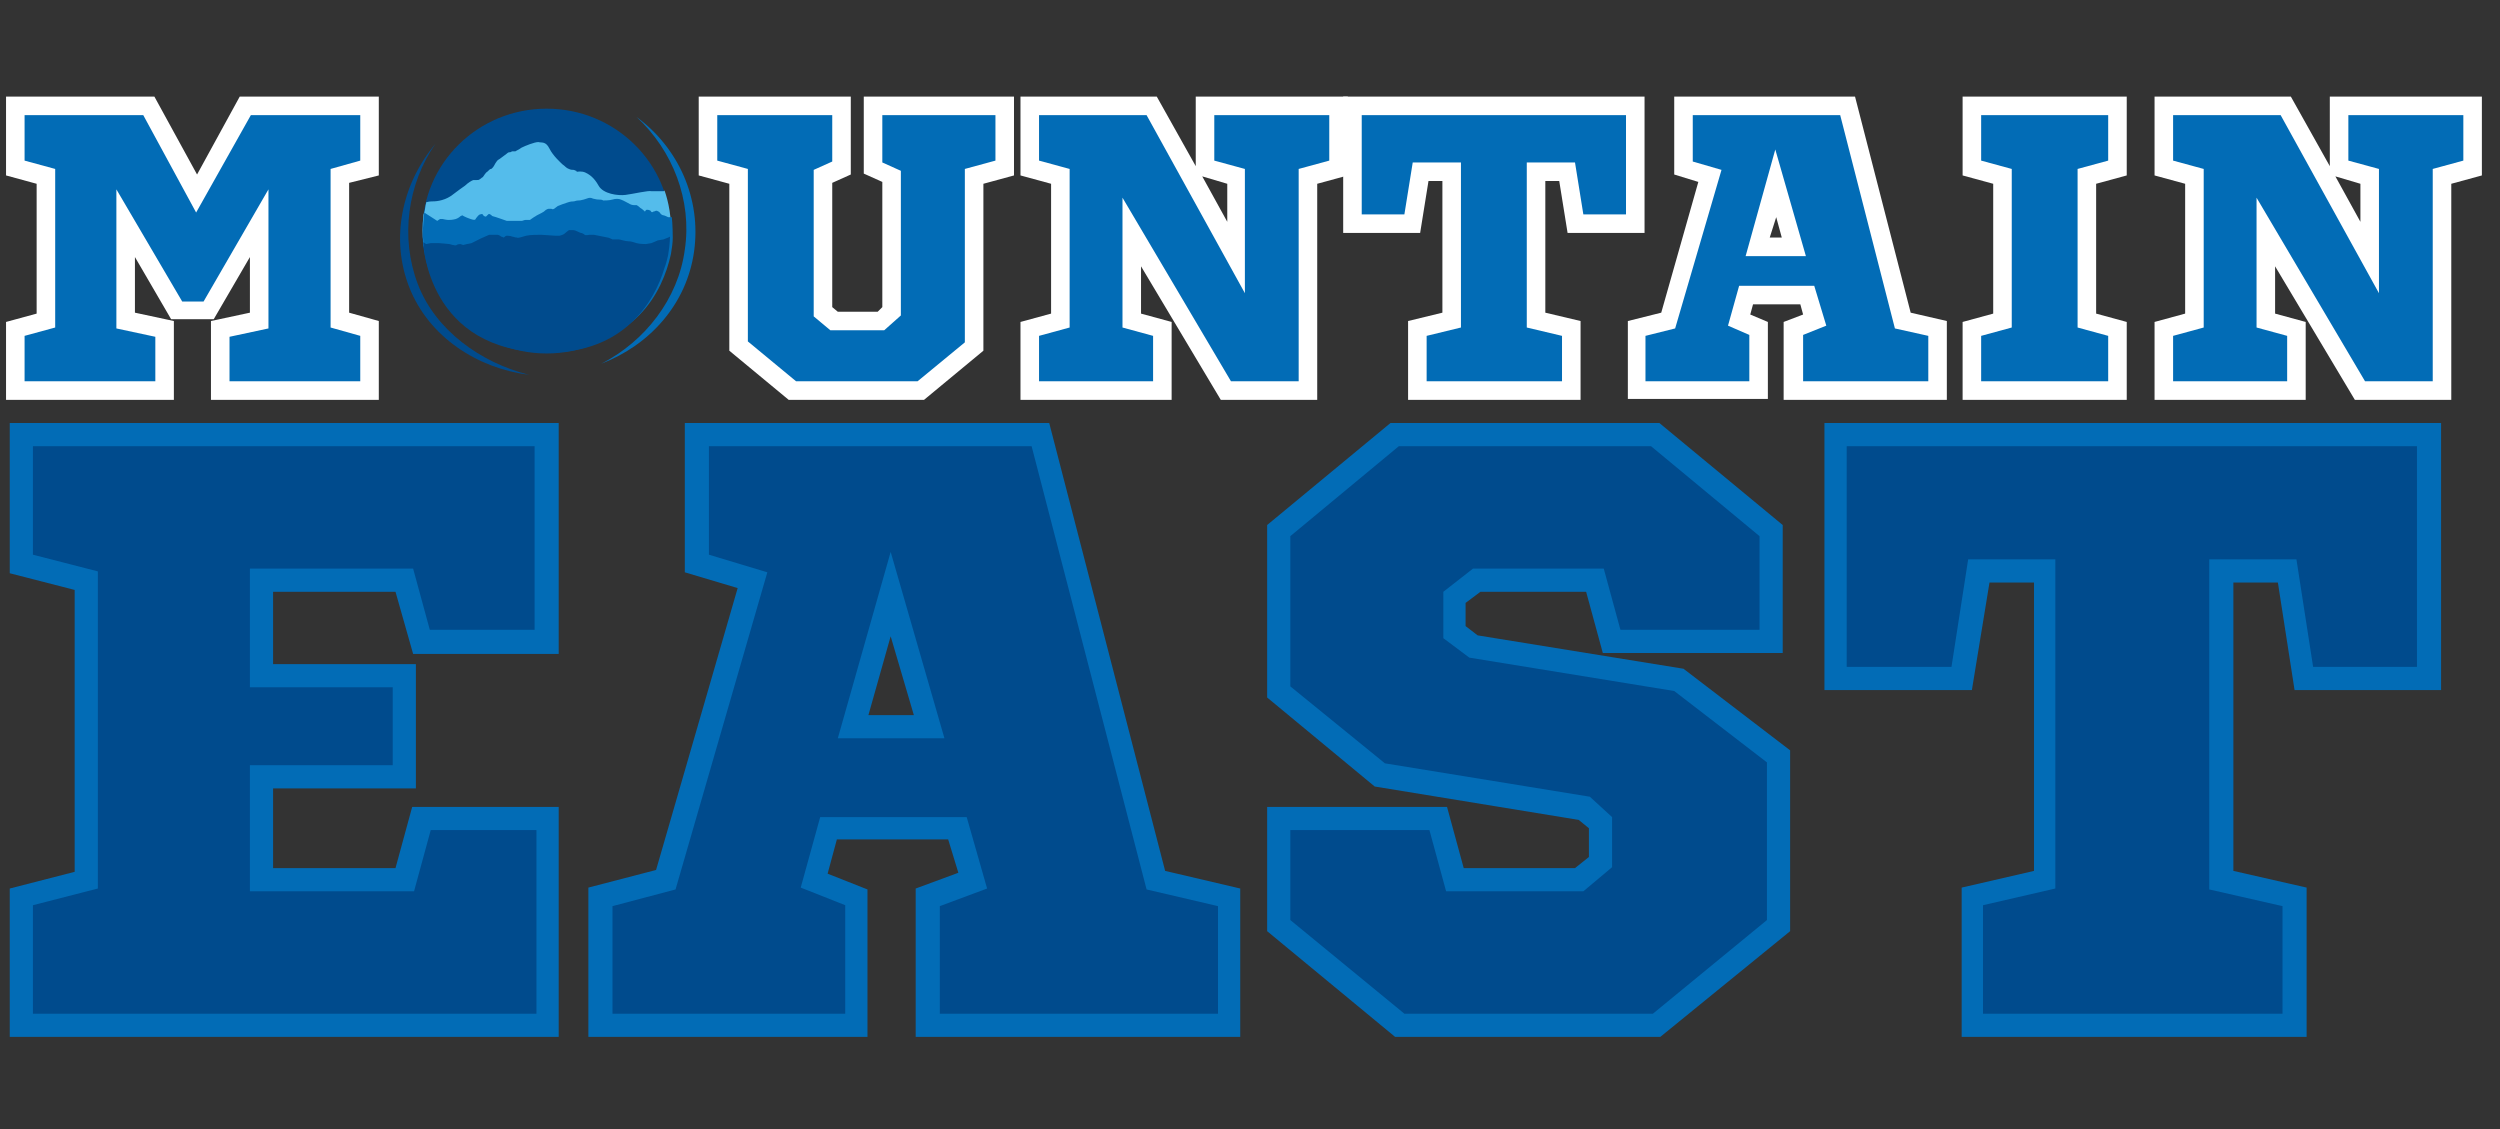 <svg width="414" height="187" viewBox="0 0 414 187" fill="none" xmlns="http://www.w3.org/2000/svg">
<rect x="0" y="0" width="414" height="187" fill="#333333" stroke="none"/>
<path d="M56.281 29.206V53.161L61.195 54.543V64.832H36.472V54.39L42.921 53.008V37.038L34.476 51.472H29.255L20.809 37.038V53.161L27.259 54.543V64.832H2.536V54.39L7.603 53.008V29.206L2.536 27.824V17.536H24.648L32.633 31.97L40.618 17.536H61.195V27.824L56.281 29.206Z" fill="#026CB6"/>
<path d="M62.73 66.213H34.936V53.161L41.386 51.779V42.566L35.397 52.854H28.333L22.345 42.566V51.779L28.794 53.161V66.213H1V53.315L6.067 51.933V30.434L1 29.052V16H25.569L32.633 28.899L39.697 16H62.73V29.052L57.816 30.281V51.779L62.73 53.161V66.213ZM38.008 63.142H59.659V55.618L54.745 54.236V27.977L59.659 26.596V19.071H41.539L32.479 35.195L23.727 19.071H4.071V26.596L9.139 27.977V54.236L4.071 55.618V63.142H25.723V55.772L19.273 54.389V31.356L30.176 49.936H33.708L44.457 31.356V54.389L38.008 55.772V63.142Z" fill="white"/>
<path d="M161.161 29.206V57.307L152.408 64.678H131.217L122.311 57.307V29.206L117.243 27.824V17.536H139.356V27.824L136.285 29.206V51.472L138.127 53.008H145.959L147.648 51.472V29.206L144.577 27.824V17.536H166.382V27.824L161.161 29.206Z" fill="#026CB6"/>
<path d="M153.022 66.213H130.603L120.775 58.075V30.434L115.708 29.052V16H140.891V28.899L137.82 30.281V50.858L138.741 51.626H145.344L146.112 50.858V30.127L143.041 28.745V16H167.918V29.052L162.85 30.434V58.075L153.022 66.213ZM131.831 63.142H151.947L159.779 56.693V27.977L164.846 26.596V19.071H146.112V26.903L149.183 28.285V52.24L146.419 54.697H137.513L134.749 52.393V28.131L137.82 26.749V19.071H118.779V26.596L123.846 27.977V56.539L131.831 63.142Z" fill="white"/>
<path d="M221.663 17.536V27.824L216.595 29.206V64.678H202.929L187.419 38.419V53.161L192.487 54.543V64.832H170.528V54.39L175.595 53.008V29.206L170.528 27.824V17.536H190.644L204.618 42.719V29.206L199.55 27.824V17.536H221.663Z" fill="#026CB6"/>
<path d="M218.131 66.213H202.161L188.955 44.101V51.933L194.022 53.315V66.213H168.992V53.315L174.06 51.933V30.434L168.992 29.052V16H191.565L198.015 27.517V16H223.198V29.052L218.131 30.434V66.213ZM203.85 63.142H215.06V27.977L220.127 26.596V19.071H201.086V26.596L206.153 27.977V48.554L189.876 19.071H172.064V26.596L177.131 27.977V54.236L172.064 55.618V63.142H190.951V55.618L185.884 54.236V32.738L203.85 63.142ZM199.09 29.206L203.236 36.73V30.434L199.09 29.206Z" fill="white"/>
<path d="M260.974 37.038L259.592 28.438H254.371V53.008L260.206 54.39V64.678H234.715V54.39L240.397 53.008V28.438H235.176L233.794 37.038H223.812V17.536H270.648V37.038H260.974Z" fill="#026CB6"/>
<path d="M261.742 66.213H233.18V53.161L238.861 51.779V29.974H236.558L235.176 38.573H222.431V16H272.337V38.573H259.592L258.21 29.974H255.906V51.779L261.742 53.161V66.213ZM236.251 63.142H258.67V55.618L252.835 54.236V26.903H260.82L262.202 35.502H269.266V19.071H225.502V35.502H232.566L233.948 26.903H241.933V54.236L236.251 55.618V63.142Z" fill="white"/>
<path d="M320.861 54.39V64.678H296.906V54.39L300.438 53.008L299.21 48.861H289.075L288 53.008L291.225 54.39V64.678H271.108V54.39L276.329 53.008L283.239 29.052L278.94 27.671V17.536H306.12L315.18 53.008L320.861 54.39ZM291.071 40.877H297.06L293.989 30.281L291.071 40.877Z" fill="#026CB6"/>
<path d="M322.397 66.213H295.371V53.315L298.595 52.086L298.135 50.397H290.303L289.842 52.086L292.76 53.315V66.06H269.573V53.161L275.101 51.779L281.243 30.127L277.251 28.899V16H307.194L316.408 51.779L322.397 53.161V66.213ZM298.442 63.142H319.326V55.618L313.797 54.389L304.738 19.071H280.322V26.749L285.082 28.131L277.404 54.389L272.49 55.618V63.142H289.689V55.464L286.157 53.929L288 47.326H300.438L302.434 53.929L298.595 55.464V63.142H298.442ZM299.056 42.412H289.075L293.988 24.753L299.056 42.412ZM293.067 39.341H295.063L294.142 35.962L293.067 39.341Z" fill="white"/>
<path d="M345.584 29.206V53.161L350.652 54.543V64.832H326.543V54.39L331.611 53.008V29.206L326.543 27.824V17.536H350.652V27.824L345.584 29.206Z" fill="#026CB6"/>
<path d="M352.187 66.213H325.008V53.315L330.075 51.933V30.434L325.008 29.052V16H352.187V29.052L347.12 30.434V51.933L352.187 53.315V66.213ZM328.079 63.142H349.116V55.618L344.049 54.236V27.977L349.116 26.596V19.071H328.079V26.596L333.146 27.977V54.236L328.079 55.618V63.142Z" fill="white"/>
<path d="M409.464 17.536V27.824L404.397 29.206V64.678H390.73L375.221 38.419V53.161L380.288 54.39V64.678H358.33V54.39L363.397 53.008V29.206L358.33 27.824V17.536H378.446L392.419 42.719V29.206L387.352 27.824V17.536H409.464Z" fill="#026CB6"/>
<path d="M405.933 66.213H389.962L376.756 44.101V51.933L381.824 53.315V66.213H356.794V53.315L361.861 51.933V30.434L356.794 29.052V16H379.367L385.816 27.517V16H411V29.052L405.933 30.434V66.213ZM391.652 63.142H402.861V27.977L407.929 26.596V19.071H388.888V26.596L393.955 27.977V48.554L377.678 19.071H359.865V26.596L364.933 27.977V54.236L359.865 55.618V63.142H378.753V55.618L373.685 54.236V32.738L391.652 63.142ZM386.738 29.206L390.884 36.73V30.434L386.738 29.206Z" fill="white"/>
<path d="M69.794 106.292L67.03 96.157H43.382V111.974H67.03V128.711H43.382V145.756H67.03L69.794 135.622H90.678V169.865H3.457V148.52L14.206 145.756V96.157L3.457 93.393V71.895H90.524V106.292H69.794Z" fill="#004B8D"/>
<path d="M92.674 171.708H1.614V147.138L12.363 144.374V97.693L1.614 94.929V70.052H92.52V108.288H68.412L65.494 98H45.224V109.977H68.872V130.554H45.224V143.76H65.494L68.258 133.625H92.52V171.708H92.674ZM5.453 167.869H88.835V137.464H71.329L68.565 147.599H41.386V126.715H65.034V113.816H41.386V94.161H68.412L71.176 104.296H88.528V73.891H5.453V91.858L16.202 94.621V147.138L5.453 149.902V167.869Z" fill="#026CB6"/>
<path d="M203.543 148.52V169.711H153.483V148.52L161.007 145.756L158.397 137.157H137.206L134.749 145.756L141.659 148.52V169.711H99.277V148.52L110.179 145.756L124.614 96.157L115.4 93.393V71.895H172.37L191.412 145.603L203.543 148.52ZM141.198 120.266H153.79L147.494 98.307L141.198 120.266Z" fill="#004B8D"/>
<path d="M205.539 171.708H151.64V147.138L158.704 144.528L157.015 139H138.588L137.052 144.681L143.655 147.292V171.708H97.434V146.985L108.644 144.067L122.157 97.386L113.404 94.775V70.052H173.752L192.947 144.221L205.385 147.138V171.708H205.539ZM155.479 167.869H201.7V150.056L189.876 147.292L170.835 73.891H117.397V91.858L127.071 94.775L111.869 147.292L101.427 150.056V167.869H139.97V149.902L132.599 146.985L135.824 135.314H160.086L163.464 147.138L155.633 150.056V167.869H155.479ZM156.4 122.262H138.741L147.494 91.397L156.4 122.262ZM143.809 118.423H151.333L147.494 105.371L143.809 118.423Z" fill="#026CB6"/>
<path d="M293.375 106.292H266.963L264.198 96.157H244.543L240.858 98.921V104.603L243.929 106.906L277.865 112.434L294.449 125.18V153.127L274.333 169.711H231.798L211.682 153.281V135.468H238.094L240.858 145.603H261.434L264.966 142.685V136.082L262.356 133.779L228.419 128.251L211.682 114.584V87.865L230.876 71.895H274.026L293.221 87.865V106.292H293.375Z" fill="#004B8D"/>
<path d="M274.947 171.708H231.03L209.839 154.202V133.625H239.629L242.393 143.76H260.82L263.124 141.917V137.157L261.434 135.775L227.652 130.247L209.839 115.505V86.944L230.262 70.052H274.794L295.217 86.944V108.135H265.427L262.663 98H245.157L242.7 99.843V103.681L244.697 105.217L278.786 110.745L296.446 124.258V154.202L274.947 171.708ZM232.565 167.869H273.719L292.607 152.359V126.254L277.251 114.431L243.315 108.902L239.015 105.678V98L243.929 94.161H265.58L268.344 104.296H291.378V88.786L273.412 73.891H231.644L213.678 88.786V113.663L229.341 126.408L263.277 131.936L266.962 135.314V143.607L262.202 147.599H239.476L236.712 137.464H213.678V152.359L232.565 167.869Z" fill="#026CB6"/>
<path d="M381.517 112.281L378.753 94.622H367.85V145.756L379.981 148.52V169.711H326.697V148.52L338.674 145.756V94.622H327.771L325.007 112.281H304.124V71.895H402.401V112.281H381.517Z" fill="#004B8D"/>
<path d="M381.977 171.708H324.854V146.985L336.831 144.221V96.464H329.461L326.543 114.277H302.127V70.052H404.243V114.277H379.981L377.217 96.464H369.846V144.221L381.977 146.985V171.708ZM328.539 167.869H377.985V150.056L365.854 147.292V92.625H380.288L383.052 110.438H400.251V73.891H305.813V110.438H323.165L325.929 92.625H340.363V147.138L328.386 149.902V167.869H328.539Z" fill="#026CB6"/>
<path d="M111.101 38.266C111.101 49.476 101.888 58.536 90.525 58.536C79.161 58.536 69.948 49.476 69.948 38.266C69.948 27.056 79.161 17.996 90.525 17.996C101.888 17.996 111.101 27.056 111.101 38.266Z" fill="#004B8D"/>
<path d="M70.101 40.263C69.948 39.034 69.948 37.191 70.101 35.963C70.101 35.656 70.101 35.502 70.255 35.195C70.408 34.734 70.408 34.12 70.562 33.66C70.562 33.66 70.562 33.66 70.562 33.506C70.562 33.506 71.023 33.352 71.483 33.352C71.944 33.352 73.326 33.352 74.708 32.431C75.936 31.51 76.551 31.049 77.011 30.742C77.472 30.281 78.24 29.82 78.393 29.82C78.547 29.82 78.547 29.82 78.854 29.82C79.161 29.82 79.315 29.82 79.468 29.667C79.775 29.513 79.775 29.36 79.929 29.36C80.082 29.206 80.39 28.592 80.697 28.439C81.004 28.131 81.157 27.978 81.311 27.978C81.465 27.978 81.772 27.517 81.772 27.517C81.772 27.517 82.232 26.596 82.54 26.442C82.847 26.289 83.154 25.982 83.614 25.674C84.075 25.367 84.075 25.214 84.382 25.214C84.689 25.214 84.689 25.06 84.843 25.06C84.996 25.06 85.15 25.06 85.303 25.06C85.457 25.06 85.303 25.06 85.611 24.907C85.918 24.753 85.918 24.753 86.378 24.446C86.993 24.139 88.528 23.525 89.142 23.525C89.757 23.678 90.371 23.371 90.985 24.6C91.599 25.828 92.828 26.903 93.135 27.21C93.596 27.517 93.749 27.824 94.21 27.978C94.517 28.131 94.824 28.131 94.978 28.131C95.131 28.131 95.285 28.285 95.438 28.285C95.438 28.439 95.592 28.439 95.592 28.439C95.592 28.439 96.36 28.285 96.974 28.592C97.588 28.899 98.356 29.36 99.124 30.742C99.891 32.124 102.348 32.431 103.577 32.278C104.805 32.124 107.416 31.51 107.877 31.663C108.337 31.663 108.951 31.663 109.105 31.663C109.259 31.663 109.566 31.663 109.873 31.663C110.026 31.663 110.026 31.51 110.026 31.51C110.026 31.51 110.948 33.813 111.101 37.038C111.101 37.806 111.101 38.573 111.101 39.495C110.794 43.794 108.951 49.169 103.423 53.468C91.906 62.221 80.39 55.618 77.165 52.701C74.554 50.551 71.023 46.405 70.101 40.263Z" fill="#54BCEB"/>
<path d="M70.101 40.416C69.948 38.573 70.101 36.731 70.101 36.731L70.255 35.195L72.405 36.577L72.865 36.27H73.326C73.326 36.27 73.94 36.423 74.247 36.423C74.554 36.423 74.862 36.423 75.476 36.27C75.936 36.116 76.243 35.809 76.243 35.809L76.551 35.656C76.551 35.656 77.011 35.963 77.933 36.27C78.854 36.577 78.701 36.27 78.854 36.116C79.008 35.963 79.161 35.656 79.468 35.502C79.775 35.502 79.775 35.349 79.929 35.502C80.082 35.656 80.082 35.809 80.236 35.809C80.39 35.809 80.39 35.963 80.543 35.809C80.697 35.656 80.85 35.502 80.85 35.502C80.85 35.502 81.004 35.349 81.157 35.502C81.311 35.502 81.465 35.809 81.618 35.809C81.772 35.809 83.921 36.577 83.921 36.577C83.921 36.577 84.382 36.577 84.843 36.577C85.303 36.577 85.457 36.577 85.764 36.577C85.918 36.577 86.378 36.577 86.378 36.577C86.532 36.577 86.839 36.423 86.993 36.423C87.146 36.423 87.3 36.423 87.453 36.423C87.607 36.423 87.76 36.423 87.76 36.423C87.76 36.423 88.375 35.963 88.682 35.809C88.835 35.656 89.603 35.349 90.064 35.041C90.524 34.581 90.832 34.581 90.832 34.581C90.832 34.581 91.139 34.581 91.292 34.581C91.446 34.581 91.446 34.734 91.753 34.581C91.906 34.427 92.214 34.274 92.367 34.12C92.674 33.967 93.596 33.66 94.056 33.506C94.517 33.352 94.824 33.352 94.978 33.352C95.131 33.352 95.438 33.199 95.745 33.199C96.052 33.199 96.052 33.199 96.667 33.045C97.281 32.892 97.588 32.584 98.202 32.892C98.817 33.045 98.97 33.045 99.124 33.045C99.277 33.045 99.738 33.045 99.891 33.199C100.045 33.199 100.966 33.199 101.427 33.045C101.888 32.892 102.502 32.892 102.809 33.045C103.27 33.199 104.038 33.66 104.345 33.813C104.652 33.967 104.959 33.967 104.959 33.967H105.42C105.42 33.967 105.727 34.12 106.034 34.427C106.341 34.581 106.802 35.041 106.802 35.041C106.802 35.041 106.955 34.734 107.109 34.734C107.262 34.734 107.416 34.734 107.723 34.888C107.876 35.195 108.03 35.195 108.184 35.041C108.337 35.041 108.644 34.888 108.644 34.888C108.644 34.888 108.951 34.888 109.259 35.195C109.412 35.502 109.719 35.656 109.873 35.656C110.026 35.656 110.641 35.963 110.641 35.963H111.255C111.255 35.963 111.408 37.345 111.408 39.341C111.408 40.262 111.255 41.184 111.101 42.105C109.719 48.401 105.112 57.307 92.06 57.461C76.243 57.922 70.869 46.251 70.101 40.416Z" fill="#026CB6"/>
<path d="M70.101 40.262V40.109L70.562 40.416L71.329 40.262C71.329 40.262 72.404 40.262 72.712 40.262C73.019 40.262 74.247 40.416 74.401 40.416C74.554 40.416 74.861 40.569 75.015 40.569C75.168 40.569 75.476 40.723 75.629 40.569C75.783 40.416 76.243 40.416 76.243 40.416L76.704 40.569L77.318 40.416C77.472 40.416 78.086 40.262 78.086 40.262L79.622 39.495L81.004 38.88H81.772C81.772 38.88 82.232 38.88 82.386 38.88C82.539 38.88 82.846 39.034 83 39.188C83.307 39.188 83.307 39.495 83.614 39.188C83.768 39.034 83.921 39.034 83.921 39.034C83.921 39.034 84.535 39.034 84.843 39.188C84.996 39.188 85.303 39.341 85.61 39.341C85.764 39.495 86.532 39.188 87.146 39.034C87.76 38.88 89.142 38.88 89.603 38.88C90.064 38.88 91.599 39.034 91.906 39.034C92.213 39.034 92.674 39.034 92.674 39.034C92.674 39.034 93.288 38.88 93.442 38.727C93.596 38.573 94.21 38.112 94.21 38.112C94.21 38.112 94.517 38.112 94.978 38.112C95.285 38.112 96.052 38.573 96.206 38.573C96.359 38.573 96.667 38.727 96.82 38.88C96.974 39.034 97.588 38.88 97.588 38.88H98.356L99.124 39.034L99.891 39.188L100.659 39.341C100.813 39.341 101.427 39.648 101.427 39.648C101.427 39.648 102.348 39.648 102.502 39.648C102.655 39.648 103.577 39.955 104.037 39.955C104.498 39.955 104.959 40.109 105.419 40.262C105.88 40.416 106.955 40.416 106.955 40.416L107.876 40.262L108.951 39.802L109.873 39.648L110.64 39.341L110.948 39.188C110.948 39.188 110.948 40.416 110.64 42.259C110.487 42.873 110.333 43.641 110.026 44.408C108.337 50.09 103.27 58.382 90.831 58.382C70.715 58.382 70.101 40.262 70.101 40.262Z" fill="#004B8D"/>
<path d="M113.405 41.337C112.33 49.476 106.802 56.539 99.585 60.225C107.569 57.154 113.712 50.397 114.94 41.644C116.169 32.891 112.33 24.446 105.42 19.378C111.408 24.906 114.633 33.198 113.405 41.337Z" fill="#026CB6"/>
<path d="M69.18 47.019C72.098 54.697 79.622 60.071 87.607 62.068C79.008 60.993 71.023 55.772 67.798 47.633C64.573 39.495 66.57 30.434 72.098 23.831C67.491 30.434 66.262 39.341 69.18 47.019Z" fill="#004B8D"/>
</svg>

